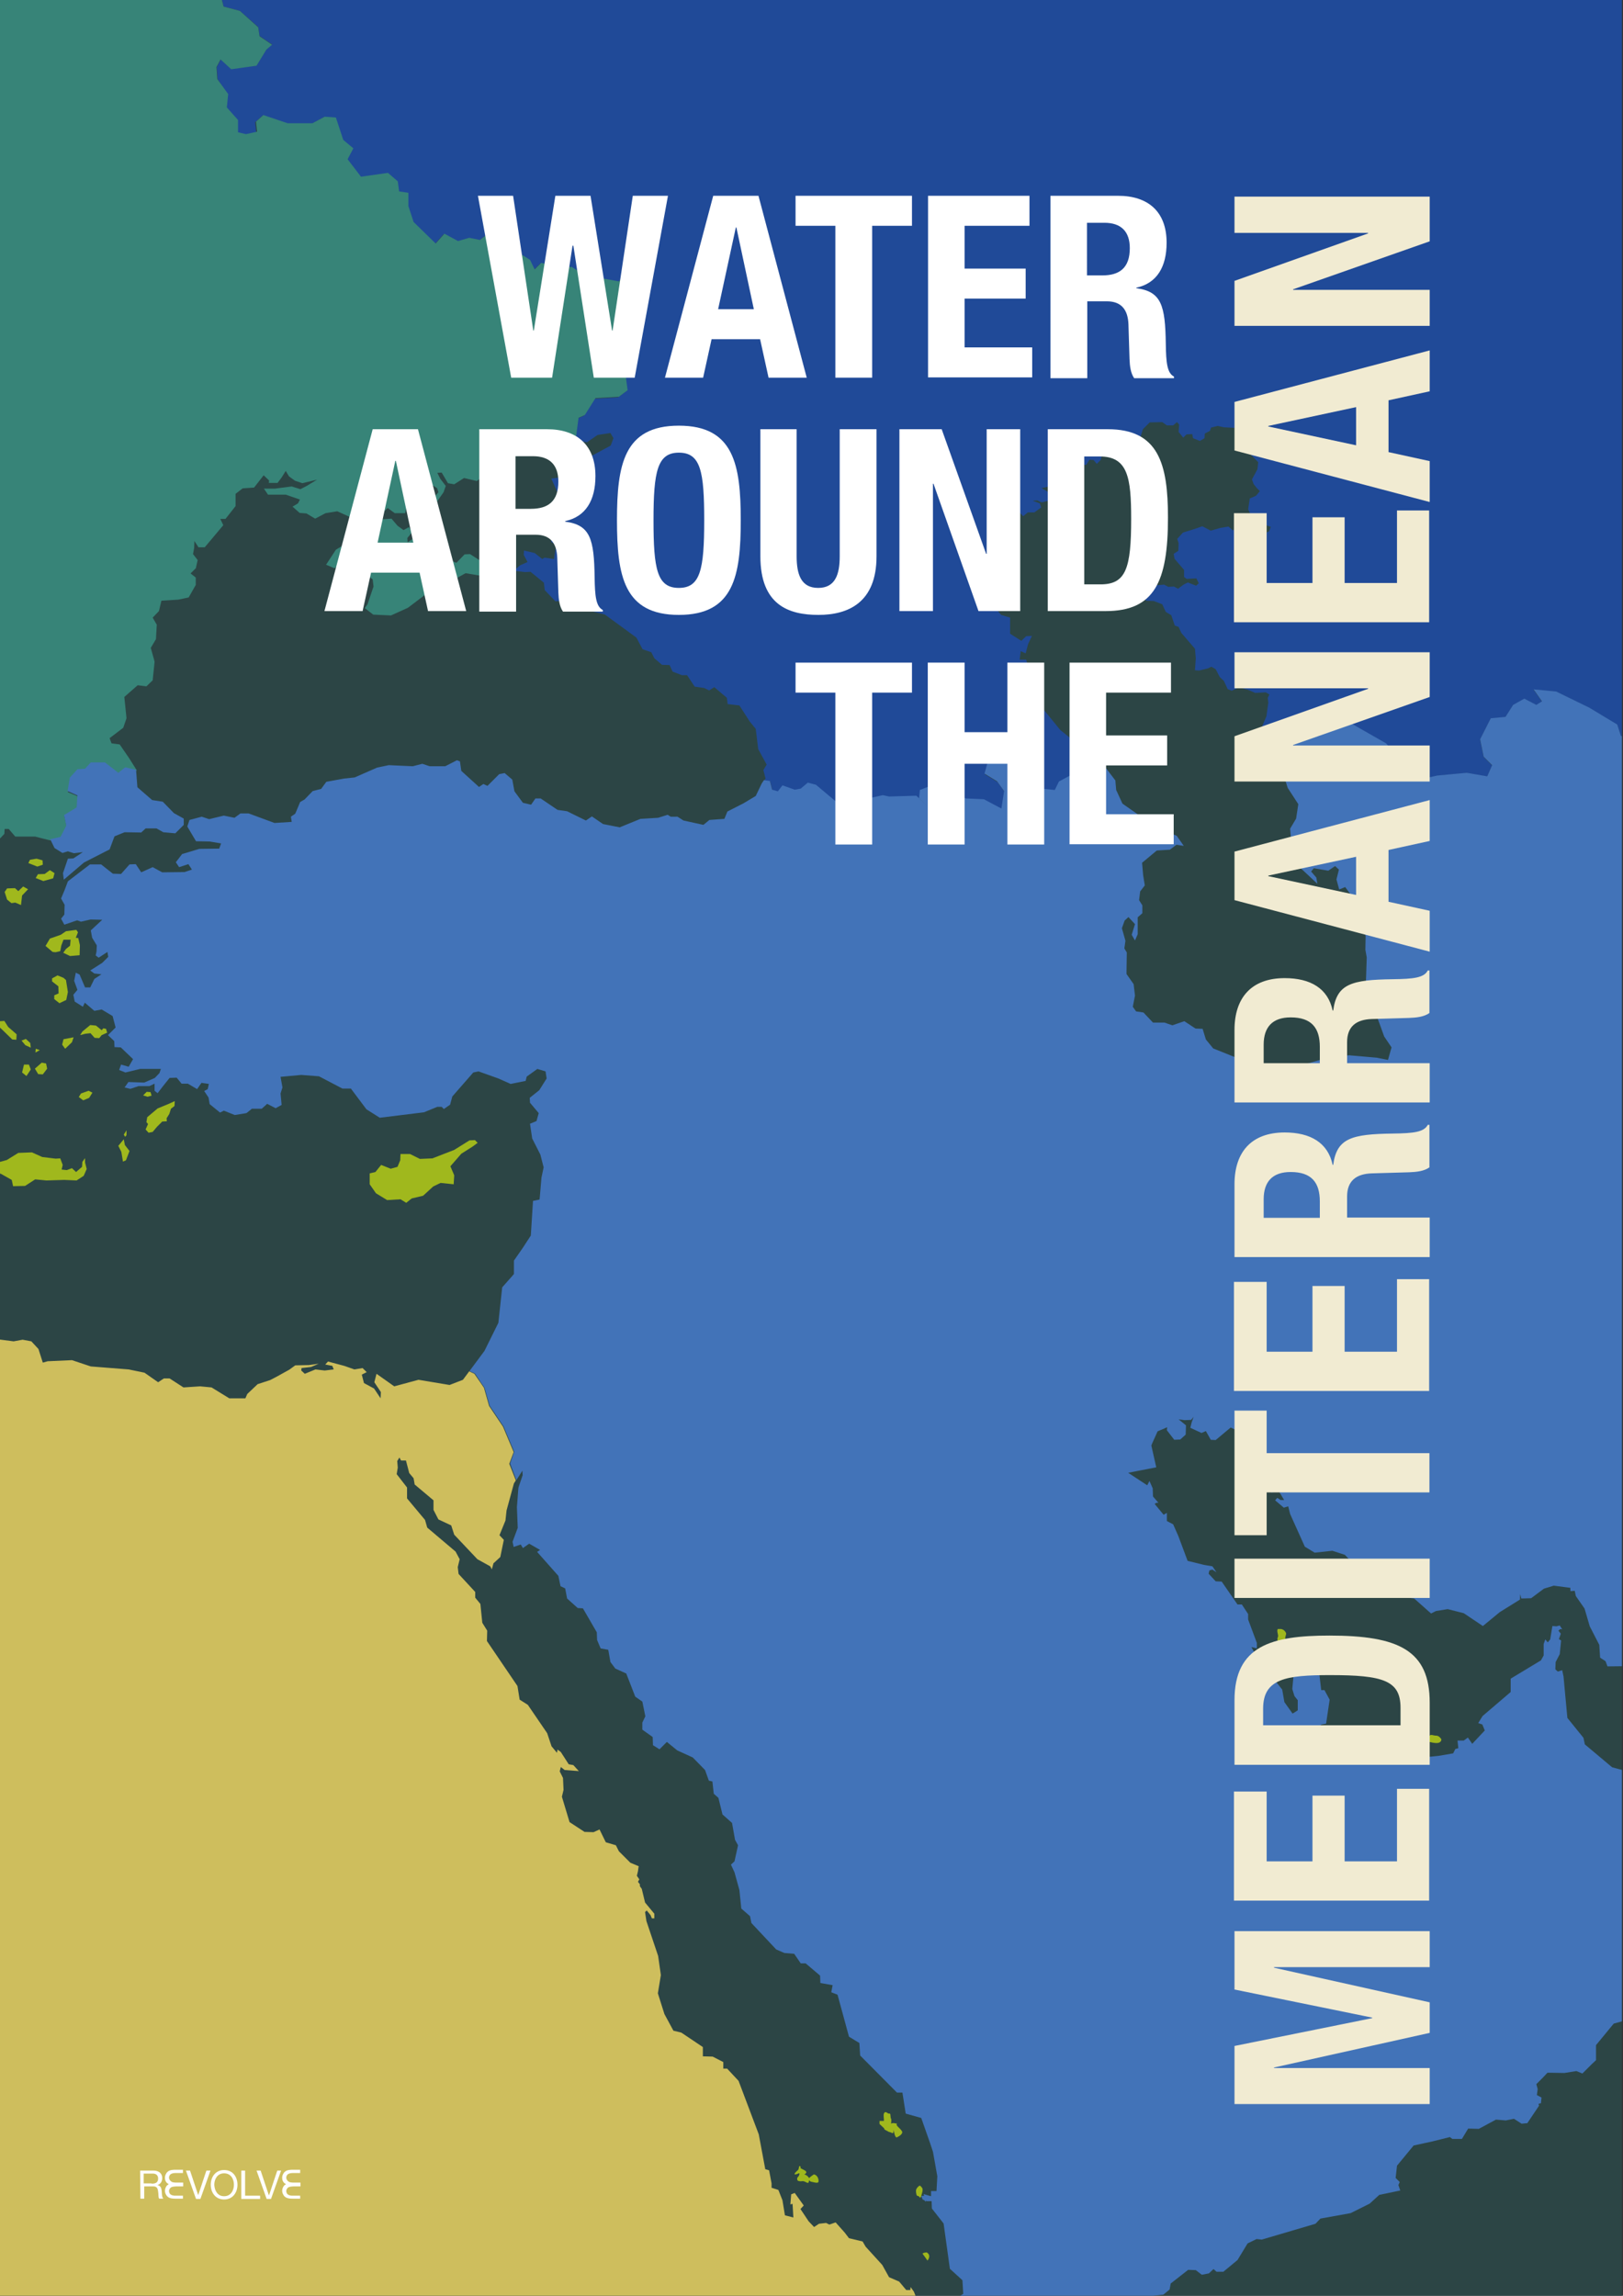 <?xml version="1.0" encoding="utf-8"?>
<!-- Generator: $$$/GeneralStr/196=Adobe Illustrator 27.6.0, SVG Export Plug-In . SVG Version: 6.00 Build 0)  -->
<svg version="1.1" id="Calque_1" xmlns="http://www.w3.org/2000/svg" xmlns:xlink="http://www.w3.org/1999/xlink" x="0px" y="0px"
	 viewBox="0 0 595.3 841.9" style="enable-background:new 0 0 595.3 841.9;" xml:space="preserve">
<rect x="0" y="0" width="595.3" height="841.9" fill="#333333" stroke="none"/>
<style type="text/css">
	.st0{fill:#2C4545;}
	.st1{clip-path:url(#SVGID_00000037662812305162904830000001746475423026657727_);fill:#204A98;}
	.st2{fill:#CEBE5D;}
	.st3{clip-path:url(#SVGID_00000150821917444033391380000011560090918444794034_);fill:#4273B8;}
	.st4{clip-path:url(#SVGID_00000005956854886294780730000011750286014984369081_);fill:#378478;}
	.st5{fill:#4273B8;}
	.st6{clip-path:url(#SVGID_00000000207918537210253000000001542623666831521187_);fill:#A0B81D;}
	.st7{clip-path:url(#SVGID_00000049938466921085437450000018110995050597852550_);fill:#A0B81D;}
	.st8{clip-path:url(#SVGID_00000126300443655852937390000002883395139464817573_);fill:#A0B81D;}
	.st9{clip-path:url(#SVGID_00000067224965916311724790000010298662438837881495_);fill:#A0B81D;}
	.st10{fill:#A0B81D;}
	.st11{clip-path:url(#SVGID_00000029748453735572416730000001806809548147961520_);fill:#A0B81D;}
	.st12{clip-path:url(#SVGID_00000109005495140069527840000003970956484029764542_);fill:#A0B81D;}
	.st13{clip-path:url(#SVGID_00000036953233318547498560000018312119634783328689_);fill:#A0B81D;}
	.st14{clip-path:url(#SVGID_00000181805820083416852210000010093550134157077652_);fill:#A0B81D;}
	.st15{clip-path:url(#SVGID_00000152257233637968198580000010009971828361955712_);fill:#FFFFFF;}
	.st16{clip-path:url(#SVGID_00000155845501969249963930000004128720503824938380_);fill:#FFFFFF;}
	.st17{clip-path:url(#SVGID_00000107554164814605390030000007877034640388856716_);fill:#FFFFFF;}
	.st18{fill:#FFFFFF;}
	.st19{clip-path:url(#SVGID_00000071542482008349465860000005688146011180639619_);fill:#FFFFFF;}
	.st20{clip-path:url(#SVGID_00000058576692085086685910000012899154285347462289_);enable-background:new    ;}
	.st21{fill:#F1EBD2;}
	.st22{enable-background:new    ;}
</style>
<rect x="-0.4" y="0" class="st0" width="595.3" height="841.9"/>
<g>
	<g>
		<defs>
			<rect id="SVGID_1_" x="-0.4" y="0" width="595.3" height="841.9"/>
		</defs>
		<clipPath id="SVGID_00000168103697290750435030000010889498080921169830_">
			<use xlink:href="#SVGID_1_"  style="overflow:visible;"/>
		</clipPath>
		<path style="clip-path:url(#SVGID_00000168103697290750435030000010889498080921169830_);fill:#204A98;" d="M33.8-46.3l3.9,0.5
			l3.4,5.9l4.6-3.6l5.2-1.5l2.1,2.6h2.6l7.7,2.8l1,4.1L63-30.9l3.1,3.6v5.4l4.1,4.4l2.1,4.9l4.6,6.4l3.6,2.6l1.5,6L88,4l6.7,5.9
			l0.5,3.3l4.6,3.1l-2.1,1.8L94.1,24l-9.3,1.3L81,21.8l-1.5,2.8l0.3,4.4l3.6,5.7l-0.5,4.9l4.1,4.6v4.5l2.9,0.7l4.1-0.9l-0.4-3.7
			l2.7-2.4l8.9,3h9.1l4.5-2.4l4.1,0.3l2.7,8.2l3.7,3.1l-2.1,4l4.9,6.4l9.9-1.4l3.6,3.1l0.5,3.7l3.4,0.5v4.9l1.9,5.8l8.1,7.9l3.2-3.6
			l5,2.7l4.1-1.2l3.9,0.8l6.1-4.6l2.8-0.4l4,8.8l5.5,3.5l1.7,3.5l2.4-2.4l6.4,1.4l4.8,0.1l3.4,2.1l3.9-0.6l4.6,2.8l5.4,1l2.7-2.7
			l1.5,4.1l2.5,1.4l0.1,4.8l-3,4l-3.7,0.8l-1.2,7.7l5.1,3.6l0.8,5.1l-2.2,6.6l0.6,4.5l-3.2,2.4l-8.6,0.5l-3.9,6.2l-2.3,1l-1,8.1
			l0.1,0.2l0.7-0.2l3.6,0.7l3.9-2.7l4.7-0.7l1.1,1.9l-1,2.7l-9.3,5l-3.9,2.7l1.8,1.8h2.3l-2.3,2.6l-4.3-0.8l-6.1,0.8l2.4,5.3
			l2.6,2.6l1.9-1.6l1,1.9l3.6,1.1v1.5l-2.3,0.5l-1.5,2.2l-2.4-0.4L206,190v1.3l-3.8,3.8v3.6l1.8,1.2l-0.8,5.1l-3.5-0.5l-0.8,0.5
			l-2.8-2.2l-3.9-0.9l-0.1,1.6l1.4,2.6l-2.7,1.2l-2.4,2l4.2,0.5l2-0.1l4.9,4l0.3,2.7l3.9,4.1l6.6-0.5l6.9,4.2l4.7,1.2l11.5,8.4
			l2.3,4.3l3.2,1.1l1.1,2.2l2.8,2.4l2.8,0.1l1.1,2.4l3.4,1.3h1.9l2.8,4.2l3.5,0.5l1.8,0.9l1.9-1.2l4.6,3.9l0.3,2.3l4.3,0.5l3.8,5.9
			l2.2,2.7l0.9,7.4l3.1,5.7l-1.2,2l0.8,3.1l-0.5,0.7v0.1l2.2,0.3l0.8,3.2l2.1,0.6l1.7-2.2l4.6,1.8l2.2-0.4l2.6-2.2l3,0.8l7.5,6.3
			l3.2,0.8l0.3,0.3l5.5-1.9l8-1.8l2.3,0.5l10-0.3l4.4,4.1l-3.4-3.2l0.3-3l6.7-2.6l10.1,5.7l6.7,0.3l6.4,3.4l1-6.4l-2.6-3.6l-4.6-2.8
			l1.8-6.4l5.2,0.5l8.3,6.7l2.3,4.4l8.2,0.8l1.5-3.1l5.2-2.8l6-7.3l0.2-0.3l-1.6-1.1l-9.5-7.7l-6.7-8.2l-1.2-5.1l-2.7-3.1l-0.4-5.1
			l-1-2.4l-0.5-1.9H374l0.4-3.1l1.8,0.8l0.9-3.4l1.4-3l-2.1,0.1l-1.8,1.7l-4.1-2.6v-5.9l-3.3-1l-2.3-2.8l-2.2,0.6l-3-0.4l-1.7-6.2
			l1.2-3.2l1.9-1.4v-6.6l1.4-2.8l1.2-3.7l1.9-1.3l0.8-4l1.6-2.8l0.1-2.3l1.8,0.7l1.7,1.4l1.4-0.8l0.8-2.1l1.5,1.5l1.7-1.4h2.4
			l2.5-1.8l-0.5-1.5l-2.6-1l1.7-0.1c0,0,1.2,0.7,1.6,0.7s2.8-0.7,2.8-0.7l1.7,1.7l1.3-1.2l-0.7-2l-5.2-3l2.3-0.5l3.3,0.9l1.3-0.4
			l2.8,0.7V177l-1.7-1.1l1.9-0.1l-0.1-2l-1.5-1.4l2.7-0.5l0.2-1.9l0.2-1.4h0.2l0,0l0.2,0.1l1.2-0.1l0.9,1.8l2.5,0.1l1.2-1.9l1.5,0.1
			l1.2,1.4l1.4-1.4l0.6-2.1l1.7,0.3l3-2.5l1.5-2.3l1.9,0.2l2.1-2.8h1.7l1.2,1.1l1-0.6l0.8-2.6l2.5-2.5l4.6-0.1l1.7,1.2h2.3l1.4-1.2
			l0.8,0.9l-0.2,2.7l1.7,2.1l1.2-1.2l2.1-0.1l0.3,1.5l2.5,1l1.7-1l0.1-1.7l1.9-1l0.4-1.2l2.4-0.6l2.3,0.5l6.1,0.3l0.5,1.5l1.4,2.4
			l2.4,0.5l0.1,1l-1.5,2.3l0.8,2l2.8,2.8l-0.3,2.6l-2,3.7l0.6,1.7l1.2,1.5l1.1,1.1l-1.4,1.7l-2.3,1l-0.6,4l2.3,4.7l3.4,0.8l2.6,0.9
			l-0.6,1.6l-3.7,1.9H459l-2.9-3.2h-2.4l-1.5,1l-1.6-1.4l-3,0.5l-3.5,1L441,193l-3.2,1.1l-3.9,1.2l-2.1,2.3l0.5,1.6l-0.1,2.8
			l-1.7,1.1l0.3,1.8l3.5,4.1v2.6l1,0.7l3.5-0.2l0.9,1.8l-1,0.9l-3-1.2l-1.6,0.8l-2,1.5l-1.5-0.8l-2.1,0.1l-1.5-0.8l-5.2,0.4
			l-1.9-0.6l-1.5,1.8l-0.2,1.6l2.2,2.7l2.8,0.1l3.1,1.2l1.3,2.8l2,1.2l1.3,3.8l1.4,0.5l1,2.2l5,5.8l0.3,3.5l-0.3,4.4l1.5,0.1
			l3.3-0.8l1.2-0.6l1.6,0.9l1.5,2.9l1.5,1.4l1.4,3l1.5,0.6l2.6-1.2l3.2,0.8l2.8,1.2l3.9-0.2l1.3,0.8l-0.6,1.2l0.2,1.8l-0.7,5
			l-2.1,4.9l1,4.2l0.4,4.6l11-9.9l8.8-3.1l11.6,1.8l12.6,7.2L520,286l7.2-1.5l10.8-1l7.5,1.3l1.8-4.1l-3.1-3.1l-1.3-6.4l3.9-7.7
			l5.4-0.5l2.8-4.4l4.1-2.3l4.4,2.3l2.1-1.3l-3.1-4.4l8.3,0.8l12.1,5.9l10.3,6.2l1.3,4.1l13.4,7.2l10.6,5.4l2.8-1.8l3.6,0.5l7.5,5.4
			l3.1,10.6l3.6,2.6l1.3,4.6l4.1,7.5l6.2,2.8l11.9,7.5l6,4.4V-49.9H25.8l3.6,5.7L33.8-46.3z"/>
	</g>
</g>
<polygon class="st2" points="-0.4,841.9 335.8,841.9 335.2,840.4 334,838.7 333.9,839.8 332.4,839.8 329.8,836.7 326.1,835.1 
	323.6,830.6 317.5,823.9 316.4,822 311.4,820.8 309.8,818.7 306.5,815 304.2,815.8 303,815.2 300.4,815.5 298.6,816.7 296.6,814.6 
	293.6,810.1 294.8,808.8 291.5,804.2 290.2,804.7 289.9,808.4 290.7,808.2 291,813.2 287.9,812.4 287,806.9 285.5,803.1 283,802.3 
	283,800.7 282.1,795.9 280.7,795.5 278.3,782.7 270.9,763.1 266.7,758.6 266.5,758.6 265.3,758.6 265.3,756.2 261.4,754.2 
	257.8,754.1 257.8,750.7 249.9,745.4 247,744.7 243.7,738.6 241.3,731 242.4,724.3 241.4,717.3 237.1,704.5 236.6,701.2 
	237.2,700.6 238.6,702.3 239.1,703.5 240,703.5 240,701.8 236.6,697.7 235.4,692.7 234.7,691.7 234.7,691 234,690.1 234.5,689.2 
	233.6,687.9 234,686.2 234.2,684.7 234.3,684.4 231.2,683.1 227,678.9 225.9,676.7 222.2,675.6 219.9,670.9 217.7,671.9 
	214.4,671.8 208.9,668.2 206.1,658.9 206.7,656.4 206.5,652 205.3,649.6 205.7,648 207.1,649.1 212.3,649.5 210.3,647.3 208.6,647 
	205.7,642.5 204.5,641.6 204.3,642.8 202.3,640.4 200.7,635.6 193.6,625.2 190.6,623.3 189.8,618.3 178.6,601.8 178.7,598 
	176.9,595.1 176.2,588.2 174.3,585.9 174.3,583.8 168.2,577.2 167.9,574.7 168.6,571.8 167.1,569 156.7,560.2 155.9,557.4 
	149.3,549.5 149.3,545.5 145.5,540.6 145.9,538.2 145.7,535.8 146.5,534.5 147.1,535.6 148.9,535.6 150.1,540.2 151.7,542.1 
	152.1,544.4 159,550.2 159,553.7 160.8,557.2 165.5,559.4 166.6,562.8 175.1,571.8 179.8,574.4 180.4,575.5 181,573.3 183.5,571 
	184.8,564.7 183.2,563 185.4,557.6 185.8,553.9 188.5,544 189.2,542.9 186.8,536.8 188.4,532.5 184.5,523.2 179.4,515.6 
	177.5,508.9 174,503.8 172.1,502.9 169.8,506 164.9,507.9 153.5,506 144.6,508.4 138.1,503.8 137.3,506.9 139.7,510.5 139.6,512.8 
	137.2,509.2 133.5,507.2 132.7,504.1 134.5,503.2 133,501.7 130,502.2 126.3,500.9 120.3,499.3 119.3,500.4 121.9,500.9 
	122.4,502.2 119.1,502.6 115.7,502.2 111.8,503.8 110.5,502.6 110.6,501.7 114.1,501.3 116.9,500.1 113.3,500.6 108.3,500.7 
	106.1,502.3 101.4,504.9 99.1,506.1 94.5,507.6 90.7,511.2 90,512.8 84.1,512.8 77.6,508.8 73.4,508.4 67.3,508.8 62.2,505.5 
	60.1,505.5 58,506.9 53,503.4 47.2,502.2 33.3,501.1 26.4,498.8 17.5,499.2 15.7,499.7 15.7,499.7 14.1,494.7 11.5,491.9 8.3,491.3 
	5,491.9 -0.4,491.2 "/>
<g>
	<g>
		<defs>
			<rect id="SVGID_00000038374669413559635600000016351324795527018133_" x="-0.4" y="0" width="595.3" height="841.9"/>
		</defs>
		<clipPath id="SVGID_00000091710481045722901850000000724625558631000460_">
			<use xlink:href="#SVGID_00000038374669413559635600000016351324795527018133_"  style="overflow:visible;"/>
		</clipPath>
		<path style="clip-path:url(#SVGID_00000091710481045722901850000000724625558631000460_);fill:#4273B8;" d="M650.7,314.6l-6.2-2.8
			l-4.1-7.5l-1.3-4.6l-3.6-2.6l-3.1-10.6l-7.5-5.4l-3.6-0.5l-2.8,1.8l-10.6-5.4l-13.4-7.2l-1.3-4.1l-10.3-6.2l-12.1-5.9l-8.3-0.8
			l3.1,4.4l-2.1,1.3l-4.4-2.3l-4.1,2.3l-2.8,4.4l-5.4,0.5l-3.9,7.7l1.3,6.4l3.1,3.1l-1.8,4.1l-7.5-1.3l-10.8,1L520,286l-11.6-13.4
			l-12.6-7.2l-11.6-1.8l-8.8,3.1l-11,9.9l0.1,1.4l2.7,2.8l1.2,2.6l2.9,2.3l1,3.2l3.9,6l-0.8,5.3l-2.2,3.7l0.8,9l2.1,2.7l0.9,2.7
			l6.2,5.8l-0.4-2.3l-1.9-2.2l1-1.2l5.3,0.9l2.5-1.7l1.4,1.3l-0.9,3.6l1,3.7l2.2-0.9l2.3,3.1l-1,1.4l-3-0.9l-2,0.5l-1.5-1.4
			l-3.3,2.7l0.3,3.2l1.9,3l-0.4-4.1l2.1-0.5l1.5,1.2l2.7,0.4l1.9,3.3l4.8,2.4l1.2,3.6l-0.1,5.1l0.5,2.8l-0.3,9.1l1.7,6.3l3.3,8.9
			l1.7,4.7l2.7,4l-1.3,4.6l-4-0.8l-10.3-0.9l-8.9,1.2l-11.8,3.4h-5.3l-10.8-3.1l-4-0.4l-9-3.6l-2.7-3.3l-1.2-3.9l-2.6-0.1l-4.1-2.7
			L430,376l-2.9-1h-4.2l-3.5-3.7l-2.7-0.4l-1.2-1.7l0.8-4.1l-0.5-4.2l-2.6-3.7v-1.1l0.1-6.8l-0.9-1.5l0.4-2.8l-1.3-4.6l1-2.8
			l1.4-1.3l2.4,2.6l-1.2,3.9l1.2,2.1l1-2.3v-6.2l1.7-1.5V332l-1.2-1.9l0.4-3.2l1.7-2.2l-0.6-3.7l-0.4-4.6l5.4-4.5l4.8-0.3l2.4-1.8
			l2.7,0.4l-2.6-3.7l-4.6-1.9l-4.8,0.1l-3.9-3l-0.6-2.8l-6-4.2l-2.3-5l-0.3-3.5l-5.5-7.2l-3.8-2.7l-6.2,7.5l-5.2,2.8l-1.5,3.1
			l-8.2-0.8l-2.3-4.4l-8.3-6.7l-5.2-0.5l-1.8,6.4l4.6,2.8l2.6,3.6l-1,6.4l-6.4-3.4l-6.7-0.3l-10.1-5.7l-6.7,2.6l-0.3,3l3.4,3.2
			l-4.4-4.1l-10,0.3l-2.3-0.5l-8,1.8l-5.5,1.9l2.8,3l-3.1-3.4l-3.2-0.8l-7.5-6.3l-3-0.8l-2.6,2.2l-2.2,0.4L287,288l-1.7,2.2
			l-2.1-0.6l-0.8-3.2l-2.2-0.3l-0.8,1.2l-2.2,4.6l-4.5,2.7l-5.9,3l-1.1,2.7l-5.5,0.4l-2.2,1.8l-7.3-1.6l-2.2-1.4H246l-1.1-0.7
			l-3.5,1.1l-6.5,0.4l-7.6,3.1l-6.1-1.2l-4.1-2.8l-2.2,1.5l-6.9-3.4l-3.5-0.5l-6.2-4.2h-1.9l-1.6,2.3l-3-0.7l-3.1-4.2l-0.8-4.3
			l-2.8-2.4l-2,0.4l-4.3,4.3l-1.5-0.7l-1.6,1.1l-6.5-5.9l-0.5-3.5l-1.1-0.4l-4.3,2.2h-5.7l-2.7-0.9l-3.5,0.9l-8.8-0.4l-4.3,0.9
			l-8.2,3.6l-3.8,0.4l-6.6,1.2l-1.9,2.6l-3.1,0.8l-3,3.1l-1.6,0.9l-1.8,4.3l-1.6,1.1l0.3,1.9l-6.3,0.4l-9.5-3.5h-3l-2.2,1.6
			l-3.9-0.8l-5.4,1.3l-2.7-0.9l-4.5,1.2l-0.8,2.4l3.2,5.4l5,0.1l4.2,0.7l-0.7,1.9l-7.3,0.1l-6.3,1.9l-2.3,3l1.2,1.8l3.4-1.1l1.3,2
			l-2.7,0.9l-8.2,0.1L56,318l-4.2,1.9l-2-3l-2.3,0.1l-3.1,3.5l-3-0.1l-4.3-3.4H33l-8.1,6.2l-1.2,3.2l-1.3,3.1l1.3,2.3l-0.1,3.6
			l-1.2,1.5l1.2,2.2l4.7-1.6l1.4,0.5l3.5-0.8l4.3,0.1l-4.2,3.9l0.5,2.7l1.7,2.8l-0.1,2.2l-0.3,1.5l1.1,0.8l3.2-2.1l0.3,1.8l-2.2,2.2
			l-4.4,2.8l1.5,1.1l2.6,0.3l-2.6,1.7l-1.5,3.1h-1.9l-2-4.7l-1.4-0.7l-0.6,3l1.2,3.3l-1.5,1.8l0.5,2.5l3,1.9l0.7-1.5l3.5,3l2.7-0.5
			l4,2.4l1.1,4.2l-2.8,2.8l2.3,2.2L42,384l2.3,0.1l4.5,4.3l-1.6,2.8l-2.8-0.8l-0.7,2l2.3,0.9l5.4-1.3H59l-0.5,1.5l-1.7,1.8l-3.9,1.7
			l-5.8-0.2l-1.4,2l2.1,0.5l3-1h4l1.9-0.9v2.6l1.1,0.9l2-2.6l2.4-3l2.6-0.1l1.8,2.2h2.3l3.4,2l1.6-2.3l2.7,0.4l-0.4,1.9l-1.3,0.7
			l1.6,2.4l0.4,2.4l3.8,3.1l1.4-0.7l4,1.6l4.3-0.7l2-1.6H96l2-1.8l3.1,1.6l2.2-1.2l-0.4-4.2l0.7-2.2l-0.7-3.9l7.6-0.7l6.5,0.5
			l8.6,4.5h3.1l5.7,7.6l4.9,3.1l16.2-2l4.9-2h1.6l0.8,0.8l2.3-1.6l0.8-3l7.7-8.8l1.9-0.4l7.3,2.6l4.5,2l5.5-1.1l0.4-1.6l3.9-2.8
			l3,0.9l0.4,2.6l-2.7,4.3l-3.5,2.8l0.1,1.8l3.2,3.8l-0.7,2.5l-0.1,0.4l-2.4,1l0.8,5.4l3,5.9l1.2,4.7l-0.8,3.8L198,439l-0.1,0.9
			l-2.4,0.5l-0.8,12.7l-3,4.6l-3.2,4.6v4.9l-0.5,0.6l-3.8,4.3l-1.4,13l-5.1,10.3l-5.5,7.4l2,0.9l3.5,5.2l1.9,6.6l5.1,7.6l3.9,9.3
			l-1.5,4.3l2.3,6.1l2.1-3.3l0.1-0.2l0.1,1.7l-1.5,4.4l-0.1,0.7l-0.5,6.6l0.3,7.6l-1.9,5.1l0.4,1.9l2.6-0.9l0.8,1.3l2.3-1.6l4,2.3
			l-1.1,0.7l7.8,8.8l0.8,3.8l1.7,0.8l0.7,3.7l3.9,3.5l1.9,0.1l5.1,8.8l0.1,2.8l1.3,3.1l2.8,0.5l0.8,4.5l1.8,2.4l4,1.8l3.3,8.5
			l2.6,1.8l1.1,5.4l-1.1,2.3v2.6l3.8,2.7l0.1,3l2.4,1.5l2.7-2.7l3.8,3.1l5.7,2.6l4.5,4.6l1.4,3.9l1.3,0.3l0.5,4.5l1.7,1.5l1.5,6.1
			l3.5,3.1l1.1,6.2l1.1,2l-1.3,5.9l-1.3,1.2l1.3,2.8l1.8,6.5l0.7,6.8l3.2,2.8l0.5,2.5l9.1,9.7l3,1.3l3.6,0.3l2.4,3.5h1.8l5.3,4.5
			l0.1,2.7l4.5,0.8l-0.5,2.6l2.3,0.9l4.2,15.4l3.8,2.3l0.3,4.6l13.5,13.6h2l1.2,7.7l5.7,1.6l3.2,9.1l1.1,3.3l1.6,9l-0.3,5.4h-2v1.9
			l-2.8-0.8l0.3,0.6l-1.1,0.1l0.5,1.3c1.3,0.4,1,1.3,1.3,0.4v-0.1l0.1,0.3h1.9l0.1,2.7l4.3,5.5l2.3,16.6l4.6,4.2l0.3,5l-1.9,1.2
			l1.9,4.9l3.8,4.1l0.7,4.5l1.5,3l3.7-0.5l0.9-1.2l5,1.6l3-0.7l3.7-3.1h3.5l1.9,1.9l3.4-1.3l3.4-4.7l1.8-0.3l2-4.7l4.5-2.8l2.3-0.7
			l2.8,0.1l0.7,1.1l5.1-0.3l1.1,1.3l3.5,0.8l8.4-3.2l6.7-0.7l2.3-1.9l0.4-2.2l6.4-5l2.8,0.1l2.2,1.7l2.6-0.5l1.7-1.6l1.1,1h2.5
			l5.2-4.3l3.7-6.1l3.3-1.6l1.9,0.2l19.7-5.8l1.8-1.9l11.1-2l7-3.5l3.5-3.2l7.7-1.6l-0.7-2l0.5-1.1l-1.5-1.5l0.5-4.5l6.1-7.4
			l6.9-1.5l4-1l2.4-0.6l0.9,0.7h3.5l2.3-3.8l3.9,0.1l6.3-3.4l3.6,0.3l3-0.6l2.8,1.8l2.1-0.2l4.3-6.4l-0.2-0.7l0.9-0.2l0.2-2.1
			l-1.7-0.9l0.3-2.2l-0.5-1.8l2.5-2.5l1.6-1.7l6.2,0.1l4.4-0.7l2.2,0.9l3.4-3.4l1.6-1.5V750l6.5-7.9l4-1.1l2.5,1.2l1.8-1.3l8.9-0.7
			l0.7-1.7l-1.5-1.3l-2.2-6.4l1-0.2l-1.7-3.2l-0.7-0.2l1.1-2.8v-3.1l3-5.8l2.1-0.5l-1.3-2.3l0.8-0.2l2.2-3.9l1.7-1.4l1.6,0.6
			l-0.9,1.8l-0.3,2l1.9,1l2.1,0.2l2-6.8l2.1-1.8l2-4.2l4.3-3.9l6.6-10.5l0.6-2.7l-0.3-2.3l2.2-3.9l0.2-3.4l-1.2-1.3l-3.2-0.6
			l-6.6-5.4l-1.6-3.2l-3.1-2.8l-1.4-4.6l-5-6.6l-2.4-0.1l-4.4,0.9l-8-1.5l-3.4,0.1l-2.3,1.1l-4.5-1.2l-10-8.4l-0.5-2.4l-5.9-7.3
			l-1-10.7l-0.4-4.4l-0.5-2.4l-1.6,0.5l-0.9-0.8v-0.5l0.1-2.2l1.5-2.9l0.5-5l-0.8-0.5l0.7-2l-0.9-1.1l0.7-0.6l0.7,0.1l-0.9-1.4
			l-1.2,0.3l-1.5-0.1l-0.8,4.9l-0.9,1.1l-0.9-1.1l-0.6,1.7v1.6v2.6l-1,1.8l-11.1,6.7v4.9l-10.3,8.8l-1.6,2.6l1.5,0.5l0.9,2.2
			l-4.6,4.9l-1.6-2.3l-1.5,1.1h-2.3l0.3,2.8l-1.1,0.3L533,643l-5.3,0.9l-3.8,0.4l-1.6-2l-3.5,0.3l-1.5-0.8l-2.6,0.5l-6.1-1.4
			l-7.3,5.7l-2.8-0.8l-2.7-0.3l-2.8,1.2l-1.1-8.1l-1.5,1.6l-1.4-0.9h-0.1l-1,0.4l-1.6-2.8l0.1-1.8l1.6-2l-3,0.3l-0.5-0.8l-0.1-0.1
			l2-0.4l1.3-8.8l-1.9-3.5h-1.2l-0.7-6.1h0.8l1.2-5.8l-0.7-1.2H484l-0.3-1.9l-3.1-2.4h-1.4l-0.5,1.6l-1.4,0.1v1.5l-1.2,0.9l0.7,2.8
			H476l0.9,5.4L476,614h-1.5l-0.5,5.4l0.8,2.6l1.2,1.5v3.7l-0.9,0.6l-1,0.6l-3-4.2l-0.8-4.6l-9-11.3L459,604l2,0.5v-2l-3.2-8.6v-2
			l-2.3-3.5h-1.6l-5.8-8.4l-2.2-0.1l-2.6-2.8l0.3-1.2l1.1-0.3l1.5,1l-1.5-2.2l-3-0.5l-6.1-1.5l-3.4-9.1l-1.9-4.3l-2.3-1.2v-3
			l-1.2,0.7l-1.4-1.7l-1.9-2.3l0.7-0.4h0.7l-2-2.3l-0.1-3l-1.2-2.7l-0.8,1.6l-7-4.6l10.3-2l-1.8-8l0.4-1l1.9-4.2l1.9-0.8l1.6-0.7
			l-0.1,1.1l2.7,3.5l2.2-0.1l2-1.8l0.1-3.4l-2.7-2.2l2.2,0.3l2.4-0.1l0.9-1.1l-0.7,2l-0.5,2l4.1,1.9l1.6-0.7l1.8,3.2l1.8,0.1
			l5.5-4.6l1.9,0.9l3.8,5l0.4,3.4l6.5,7.8l0.5,5.5l1.9,1.2l2.7-0.4l1.9,3.2h-1.3l-1.2-0.8l-0.8,0.9l3.2,2.7l1.6-0.5l0.7,2.8l5.4,12
			l3.6,2.2l6.5-0.7l4.6,1.5l1.9,2l5.7,0.3l0.8,1.2l3.4,0.3l0.5,1.6l-2.2,1.9l5.3,5.5l4.2,0.9l2.8,1.9l3,0.4l6.2,5.5l1.8-0.9l4.3-0.7
			l5.9,1.5l7,4.7l6.2-5.1l7.4-4.6l0.1-2l0.4,1.6l3.6-0.1l4.7-3.5l3.6-1.1l6.1,0.8v1.2l1.6-0.1l0.4,1.9l3.2,4.6l1.9,6.5l3.5,6.8
			l0.3,4.7l2,1.3l0.7,1.9l9.4-0.1l3.9-0.1l3.4,2.6l4.2-3.5l1.5,0.1l4.7,4.5l9.9-0.7l5.5,2.4l7.8,0.3l3.1,1.1l1.6-0.6l2.6,2.2
			l1.1-0.1l0.8-3.1l2.3-0.4l1.8,3.1l4.5,1.6l5.9,2.2l2.7-1.5l0.8-1.5h1h0.2V326.5l-6-4.4L650.7,314.6z"/>
	</g>
	<g>
		<defs>
			<rect id="SVGID_00000145030158746399249390000006839557207002301371_" x="-0.4" y="0" width="595.3" height="841.9"/>
		</defs>
		<clipPath id="SVGID_00000170972779357456646570000010853595084076425655_">
			<use xlink:href="#SVGID_00000145030158746399249390000006839557207002301371_"  style="overflow:visible;"/>
		</clipPath>
		<path style="clip-path:url(#SVGID_00000170972779357456646570000010853595084076425655_);fill:#378478;" d="M-293.5-44.1l-2.3-1.8
			l-1.5,0.4l0.7,4.5l2.4,1.3v4l2,2l-4.9,2.3l-2,5.1l2,1.6l3-1.6l4.1,3.6l0.8,5.4l-1.5,0.9l0.7,2.7l0.2,0.8l-0.3,3l2.4,1.6l1.9,0.1
			l-0.3,2.6l3.9,3.6l-3.2,1.2h-3l0.1,3.1l3.1-1.4v4.2l3.2,2l-2.8,2.2v2.6l2.4,1.5l4.3,0.3l5.6,5.9l7.4,3.1l-7.7-1.5l-5.6-6.2
			l-3.8,1.5L-285,15l-2.8,0.5L-290,19l0.7,3l0.1,5.1l1.6,3.4l-3.9-4.5l0.3-4.1l-2.6-2.3l-1.6,0.7v2.6l1.6,3.1l-1.8,1.9l-3-3.5v-4.1
			l-3.9-2.8l-2.3,1.1l-8,2.2l-0.7,3.5l1.6,3.1l3.9,0.7l0.8,3.4l-0.3-0.1l-3.4-1.1l-2.7-2.4l-5-2.6l-5.3,0.8l-3.1,2.7l-3-1.2
			l-1.9,1.2l-4.3,0.1l-4.1,4.5l-6.5,3.5l-1.4-0.9l-3.8,1.5l-0.1,4.3l-3.5,2.7l1.1,4.2l-0.8,3.8l-1.5,3.1l-1.2,2.2l-2.7,2l0.1,2.7
			l4.1,3.6l3.6,1.1h-4l-1.9,1.6l-1.2,1.1l1.6,2l2,0.3l0.1,1.8l-3.2,0.1l-3-3.1l-3.1-1.5l-3,1.2l1.1,1.6l2.8,0.3l2.6,2.4l0.9-0.4
			l3.4,2.3l-3.2-1.2l-2,0.1l-4.9-1.6h-3.1l-0.1,0.1l-3.7,2.9l-2.4,4.4l-0.5,1l-6.3,2.2l-1.5-1.2l-5.1,3l-1.2,3.5l0.8,4.2l-1.1,6.6
			l-5.1,5v2.2l-5.7,1.6l-3,0.1l-3.2-1.1l-6.8,3.6l-1.6,3.1l1.2,2.2l3.1,1.1l-4.2,3l-5.1,1.1l-7-0.9l-3.1-1.6l-2.6,1.5l-1.1-2.4
			l-2.3-1.8l1.1-2.8l-2.8-1.3l-3,1.1l-4.2-0.1l-1.9-0.8l1.2,4.1l-0.7,1.8l5.9,5.5l-1.1,1.8l0.8,2.7l-0.7,2.7l1.9,2.4l0.4,3.1
			l-6.2-0.8l-2.7,0.9l-2.6-0.7l-3.1,0.8l-1.2-1.2l-3.9,3.2l-5-6.6l-2.8-0.9l-4.2,0.9l-3.4,3.1l-1.8-0.9l-2,1.9l-1.8-1.2l-3.6,0.4
			l-2.3,2.3l-5.4,0.4l-2.4,2.8l1.4,2.3l3.1-1.1l3.1,0.9l0.8,1.2l-3.4-0.7l-2,0.3l1.2,3.4l1.1-2.6l2.2,0.8l0.5,2.3l-2,0.8l-3.2,1.2
			l0.1,0.9h3.1l1.4,3.8l-0.4,2.2l3.6-2.4l2.6,0.7l2.2-0.4l5.7,2.3l1.2,2h2.3l3.9,2.6l2.8-2.6l1.8,0.4l-0.7,2l0.9,1.2l3-1.8l1.8,1.8
			l-1.4,3.5l1.6,2.6l2.2,0.1l3.4-2.2l3.6,0.4l2.3,3.1l-2.8-1.6l-3.2,0.1l-2,2.8l1.9,0.8l0.7,3.5l-1.6,3l0.7,2.3l3,0.4l4.5,5.5
			l4.3,0.7l4.2,2.4l-0.1,3.1l1.6,2.6l-1.3,3.5l-0.8,0.4l-0.8,3.1l3,0.7l5.4,4.2l4.2,10.1l-4.6-4.5l-1.2-4.3l-3.7-1.9l-1.8,1.2
			l-1.8,8.9l0.1,6.5l2.8,1.9l-2.3,1.8l-0.9,12.2l-3.2,10.5l-4.1,2.5l-1.6,0.9l-2.6,0.3l-1.8,2.6l-9.5-5.5h-3.1l-3.2,3.2l-6.3-1.2
			l-1.2-2.8l-6.5-0.5l-8.6,3.6l-5.8-1.4l-12.7-2l-4.6-2.6l-1.2-1.6l-5.7,1.6l-4.6,1.9l-4.2-1.8h-3.6l-3.2,2.7l-3.8-4.7l-4.5-0.9
			l-2.7,1.9l-0.9-1.2l-6.5,3.6l0.4,2.4l2.2,1.5l-2.7,2l-5.7,0.7l-2.3-1.1l-6.8,2.4l-1.9,3.9l1.6,3.8l2.3-0.8l-0.1,2l1.5,0.7l-0.9,5
			l1.3,0.5l2.8-2.7l-0.8,3.8l1.4,1.3l-2,2.2l3,0.5l-4.2,3.6l0.1,1l0.3,3.7l2.7,6.1l-1.2,11.2l0.7,1.8l-1.4,5l2.6,3l-1.9,2.6
			l-2.2,4.6l-0.3,5.8l-4.1,5.8v3.4l-4.7,6.8l-2.4,10.4l0.1,2.6h3.6l1.8-2.6l3.6-2.3l-0.5,2.3l0.9,1.9l-5.3,2.6l-0.3,3.8l1.6,1.8
			l2.7-2.6l4.6,0.1l-1.9,2.4l1.2,4.7l-1.8,4.2l0.3,9.5l-1.8,6.8l-1.4,2l1.4,1.1l5.3-3.6l7.4,3l3.4,2l5.3-3l4.7-0.4l0.8-1.5h0.1
			l2.9,0.8l5.3,0.6l7.3,7l-0.7,1.1l3.4,8.2l5.9,5.9l5.8,1l5.3-2.8l0.1-2.9l2.5-2.2l6.6-0.8l5.6-5.6l6.4-0.8l3-1.6l7.3,2l4.9,0.5
			l1.2-1.5l3.1,0.1l3,2.3l2.8-2.4l1.8-3.1l3.4,3l3.8,1.8l4.2-6.8v-3.6l10.8-5.1l6.1-0.3l1.5-2.3l-1.5-1.5l0.7-5.3l5.7-8l-0.1-4.2
			l5.9-1.5l3.9-3.8l-4.5-6.1l-2.7-1.5l-0.8-3.5l-3-5.1l2-2.6l6.9-11.5l3.6-1.8l5.1-8.8l1.9,0.7l-0.6,0.6l0.4,0.4l2.5-1.5l0.9-4.2
			l-1.9-1.6l4-2.2l4.4-3.2l6.9,0.3c0,0,5.3-2.2,5.7-2.3c0.3-0.1,3-3.8,3-3.8l6.7-4l1.8-3.4l0.5-4.4l-0.9-5.7l2.8-1.9l-0.2-1.9
			l-0.2-1.7l-1.4-5.1l1.4-6.1l0.4-3l4-3.6l6.2-6.6l2-0.1l2,1.5l4.1,0.5l4.3,2.6h3l2.7-2.2l2.6-0.3l10.8,6.8l3,2.6l8,0.4l3.4-2.8
			l-0.7-1.8l3.1-3.9l11.2-8.4l0.6-0.1l8.5-1.5l3.1-3.9l0.1-3l9.2-5.1l11.9,3.1l3.5,2.3l5.2,1.5l1.5,2.8l1,1.9l1.4,2.7l3.2,5.3
			l0.1,3.1l2.8,1.8l-0.1,5l4.2,2l2.7,3.4l4.9,4.6l0.5,3.2l5.1,0.1l3.2,4.3l0.7,2.8l2.3,0.8l7.3,9.3l7,5.3l3.4,0.5l3,2l0.7,3h3.2
			l2.3-2.2l3.7,1.5l3.5,0.3l3.8,7l2.3,1.5l2-0.8l3,1.1l-0.3,2.4l3.1-0.1l3.2,0.3l2.3,3l-0.4,3.5l-0.8,1.5l1.8,1.8l3.7,0.3l1.5,3
			l4.6,1.1l2-1.2l2.6,1.6l1.6,5.7l0.8,5.4l1.9,2.4l1.5,6.3l2,3l-0.1,3.2l-1.9,2.3l-1.4,0.1l-1,0.6l0.5,3.5l-0.5,3.4l-2.1,2.4
			l-2.2,1.2l-0.9,1.4l0.1,2.7l3.9,3.9l5.1-0.4l2.6-3.5l0.7-3.8l4.9-3.9l0.4-8.2l3-3.1l3.1-0.8l1.2-2.6l-0.9-1.6l0.6-4.6l-1-2l-5-4.7
			l-2.8-0.4l-1.2-1.8v-2.6l2.6-1.8l0.6-2.7l-0.2-2.3l2-2.2l1.2-4.3l1.6-1l2.4-0.3l3.6,1.8l1.1,1.6l5.5,0.1l1.9,1.2l-0.4,2.7l1.5,3.3
			l2.5,3.1l3.2,1.3l0.2-1l1-0.8l-0.4-2.9l1.5-2.2l0.5-4.6l-1.4-2.4l-3-2.1l-5.8-1.5l-3.6-3.7l-5.5-4.1l-14.1-7.6l-6.8-1.6h-3.6
			l-1.8-2.8l0.1-1.6l4.5-3.1l0.7-2.4l-3.1-1.6l-4.3,0.7l-2.8-0.8h-6.7l-2.3-1.4l-3.3-0.6l-2.5-2.6l-5.2-4l-2.6-4l-3.2-3.3l-2.4-3.5
			l-0.1-3.7l-1.5-0.8l-0.3-3.1l-11.6-11.8l-2.2-3l-4.3-2.3l-7.8-4.2l-1.9-2.7l-0.5-5.1l-2-4.5l1.6-1.4l2.7-4l-2.4-3.1l-1.9-3.8
			l1.4-2.7l3.9-0.5l3.6-3.2h3.9l2.6-2.6l2.4-1.2l4,1l0.3,0.1l3.5,1.6l-0.1,2.4l-3,0.8l-0.1,3.2v0.4l1.1,7l4,3.8l-0.4,1.4l1.6,1.4
			l4.3-7l0.7-3.8l2.7-3.1l4.3-0.1l1,3.5l3.5,2.8l1.1,5.3l2.6,5l5.4,5l1.4,0.3l3.1,3.4l-2.7-0.9l-3.1,0.4l-1.4,3l1.6,3.1h3.9l3.9,3.8
			l3.9,1.3l1.3,3.1l1.9,2.2l4-0.8l7.9,0.6l4.3,2.2l8.7,8.9l-2.4,0.3l-4.1-2.2l2.2,2.7l3.7,0.8l2.2,0.5l6.7,1.1l1.9-0.9l3.8,5.1
			l1.2,1.6l3.5,1.5l6.7,8.4l0.5,2.7l4,2l5.2,2.6l-0.5,2.7l-1.6,0.8l-1.6,7.8l2.2,5.7l-1.6,3.8v4.3l1.9,3.3l-1.3,4.1l1.9,2.2l6.5,0.3
			l3.2,8.4l3.1,2.2l0.4,0.3l0.3,5.1l6.5,4.9l3.7,5.3l1.8,0.4l-0.4,1.6l5,7l1.2,4.9l2.3,0.9l3-3.6l2.7,3.4l4.2,0.5l1.8-2.7l3,0.3
			l4.7,2.8l2.8-1.3l0.5,2.4l2.3-0.1l1.9,1.5l3.8,0.7L-32,372l-2.4,2.4l-2.4-2l-3.2-0.8l-7-4.6l-3.1,1.1l-3,1.8l-3.1-1.5l-2.6,3.2
			l-1.9,0.5l-1.2,3.1l3.8,4.3l3.9,1.9l3.8,3.5l0.4,2.6l-1.5,1.8l0.3,3.4l3.3,4.2l2.2,2.4l1-2.3l-0.8-1.8l1.3-3.1l1.2,3.9l4.7,2
			l1.1,2.6l-0.7,3l2,2.4v-5l1.8-4.1h3l1.3,3.2l5.3,3.5l-2.2-3.6l0.5-2.4l-1.9-3.5l-2.4-5.8l-2.2-3.4l0.1-1.4l2.2-0.3l3.9,2l-1.2,1.5
			l1.2,1.4l2-2.2l4.1,1.4l0.1-1.4l-1.6-1.2l-0.3-1.5l-1.4-0.4l-3-1.9l0.3-1.8L-30,376l3.4-1.5l3.1,0.1l1.9-1.6l4.9,3.4l0.5,1.5
			l3.4,0.4l0.9-2l-3-4.3l0.8-4.1l-1.2-2.3l-8.2-5.1l-2.6-0.7l-1.2-2l-2.3,0.1L-31,356l-3.5-0.4l-3.5-3.1l3.8-0.5l2.2-2.6l-0.1-1.9
			l-3.5-0.9l1.9-2.4l-0.1-2l2.7,1l2.2,1.8l-0.9,2l0.3,1.9l2-0.5l1.2-4.2l-2.4-2.8l-5.4-6.6l-2.3-1.8l-0.5-2.4l-4.2-3.5l1.5-1.9
			l-0.7-7l2.3-3.6l4.3-0.9l0.5,3.5h-2l0.4,1.9l5.5,2.6l0.5,4.3l3.5,2.8l3.9-0.1l-2.8-1.9l-1.5-2.7l0.5-2.4l3.7,1.2l2.8,3.9l2.4,0.9
			l1.4-2.3l-2.7-2l-2.4-0.9l0.1-2l6.6,0.3l2.4,2.4l1.1-1.2l-3.8-3.5l-3.9-0.5l-3.2-3.8l1.9-2.2l3.5,1.1l2.8-1.6l1.4-4.7l2.6-0.9
			l3.9,3l3,0.3l3.2-3.4l0.1-1.8h1.5l2.4,2.8h7.3l5.5,1.4l3.9-1l2.1-4.1l-0.8-3.9l4.6-2.8l0.3-4.4l-3.6-1.5l0.8-4.9l2.8-3.1l2.8-0.3
			l2.1-2.3h5.2l4.9,3.9l2.6-2.1l4,1v-0.3l-2.7-4.3l-3.5-5.1l-3-0.4l-0.7-1.9l5-3.8l1.2-3.5l-0.8-7.8l4.9-4.3l3.2,0.4l2.3-2.2
			l0.7-6.8l-0.2-0.8l-1.2-4.3l1.9-3.2l0.3-5.3l-1.5-2.6l2.3-2.4l0.9-3.8l6.2-0.4l3.8-0.8l2.6-4.6v-2.7l-1.9-1.5l1.8-1.8h0.1l0.7-3.1
			l-1.7-2.2l0.4-2.2l0.1-2.6l1.5,2.3h2.3l6.8-8.1l-1.1-2.3h1.9l3.7-4.7v-4.5l2.6-2l4.2-0.3l3.5-4.5l2,1.9l-0.1,0.9h3.2l1.5-2
			l1.5-2.4l1.2,2l2.2,1.6l2.7,0.9l5.4-1.3l-3.8,2.3l-2.3,1.2l-3.2-1l-6.2,0.8h-4l1.5,2.2h6.5l5.2,1.8l-0.7,1.4l-2,1.2l2.6,2.3
			l2.5,0.2l3.2,1.9l3.8-2l4.3-0.7l4,1.8l2.8,1.6l1.3-2.6l1.7,0.8l0.8,4.5l2,2.4l-1.5,0.9l-5.3,0.9l-6.3,3.8l-3.6,5.5l3.1,1.3l2.4-2
			l3.9,1.9l2-0.3l5.7,4.5l0.3,2.6l-2.2,6.5l-1,1.4l3.1,2.4l6.5,0.3l6.2-2.8l8.2-6.2l5.7,0.1l3.1-4.3l4.2-2.3l7,1.2l6.1-0.5l2.2-2.6
			l-1.6-3.2l1.8-1.5l1.3-2.3l-4.7-0.3l-5.7,0.7l-1.4,3.7l-3.4-2.2l-2,0.1l-3,3.1l-2-0.8l-8.6-9.5l-1.4-4.7l-2.7-3.8l-1.5,0.9
			l1.7,4.6l6.2,7.6l5.9,5.7l-1.8,0.9l-4.1-1.2l-2-2.2l-0.8-4.1l-1.9-1.2l-2.2,2l0.5-2.8h-1.6l-1.6,1.1l-0.1-1.6l1.8-2.2l-1.2-1.8
			l-2,1.1l-2.2-1.6l-2.2-2.6l-5.7,0.4l-2.3-1.5l0.5-1.5l3.9,0.7l2.2-2l2.6,1.9h3.8l0.5-2.2l3.2-0.5l5.4-5.7l0.7-2l1.9,1.2l0.5,1.5
			l-3.5,4.2l-1.4,0.8l0.8,1.6l2.2-1.2l3.8-5.4l0.8-2.3l-2-2.6l-1.1-2.2l1.6-0.1l2.3,3.9l2.3,0.4l3.6-2.3l4.7,1.1l3-2.3l3.7-0.4
			l1.4,0.4l3.8-4.1l1.9-2.7l3.9-0.3l1.5-3.1l2.3-1.8l4.5,0.4l4.5-1.9l1.9,0.3l0.4,1.9l3.4-1.2l1.1-8.4l2.3-1l3.9-6.2l8.6-0.5
			l3.2-2.4l-0.6-4.5l2.2-6.6l-0.8-5.1l-5.1-3.6l1.2-7.7l3.7-0.8l3-4l-0.1-4.8l-2.5-1.4l-1.5-4.1l-2.7,2.7l-5.4-1l-4.6-2.8l-3.9,0.6
			l-3.4-2.1l-4.8-0.1l-6.4-1.4l-2.4,2.4l-1.7-3.5l-5.5-3.5l-4-8.8l-2.8,0.4L176,88l-3.9-0.8l-4.1,1.2l-5-2.7l-3.2,3.6l-8.1-7.9
			l-1.9-5.8v-4.9l-3.4-0.5l-0.5-3.7l-3.6-3.1l-9.9,1.4l-4.9-6.4l2.1-4l-3.7-3.1l-2.7-8.2l-4.1-0.3l-4.5,2.4h-9.1l-8.9-3l-2.7,2.4
			l0.4,3.7l-4.1,0.9l-2.9-0.7V44l-4.1-4.6l0.5-4.9l-4-5.5l-0.3-4.4l1.5-2.8l3.9,3.6l9.3-1.3l3.6-5.9l2.1-1.8l-4.6-3.1L94.7,10L88,4
			l-6-1.6l-1.5-5.9l-3.6-2.6l-4.6-6.4l-2.1-4.9L66-21.8v-5.4l-3.1-3.6l1.3-4.6l-1-4.1l-7.7-2.8h-2.6L50.8-45l-5.2,1.5L41-39.8
			l-3.4-5.9l-3.9-0.5l-4.4,2.1l-3.6-5.7L22-47.6l-3.1-2.1l-4.4,1l3-0.7L17.4-50h-113l1,4.4l2,2v0.6l0.4,5.3l1.2,4.5l-1.5,2.6
			l0.9,0.5l6.1-1.3l4.9,6.7l4.6,2.3l6.6-1.5l2.4,1.3l0.6,3.5l2.2,0.5l1.8,1.9l-2.1,2.8l0.6,6.3l-20,2l-22.7-1.3l-2.1,0.8l-6.1,5.4
			l-5.1,1.2l-1.3-1.2l5.1-2.8l4.7-4.9l-1.6,0.1l-3.8,3.8l-6.6,3.1l-7.7-2.2l-1.6-4.2l1.2-3l4.1,0.5l1.9,1.2l0.1-1.2l-5-2.4l-9-2.3
			l-7,3.6l-5.1-0.4l-5.3,2l-3.2,4.5l-5,0.3l-3.2,3.6v2.8l-5.5,0.1l-8.4,4.6l-5.7,0.4l-2,4.3l-1.3,4.3l-1.2,0.7l0.3,1.8l-1.8,0.1
			l-3.2,0.2l-2.2-1.9l-3,0.4l-3.2-2.6l0.7-3.4l-2-3.1l-3.6,0.7l-4.5-4.5l-3.1-0.5l-1.2-1.9l-1.6,0.8l-3.9,0.4l-3.6,2.6l-1.4-1.4
			l1.8-1.9l0.6,0.5l1.3-1.4l3.7-1.5l-4.6-0.5l-1.6,0.8l-0.4,1.8l-3.6,1.8l-0.2,1.6l-6.5,1l-2.5,3.4l-0.6,2.6l-3.7,0.3l-1.1-2
			l-3.2-0.3l-1.6,0.7l-4.5-1.3l3.2-2.2l2.2,0.3l2.4-2.8l-0.1-3l-1.4-0.8l-2.8,2.2l-0.9,1.3l-4.5-3.2l-1.4-1.9l-1.7,1l-0.9,1.9
			l-2.8,2l-1.1-3l-2.8-0.8l-0.9-2l1.8-1.8l1.9-4.1l-3.5-0.4l-3.4-3.7l-0.2-0.2l1-2.2l-2.4-2.4h-1.3l0.1-2.4l2-1.8l0.3-2.7l-1.8-0.8
			l0.1-2.4l6.9-3.5l-1.5-1.2l2.6-2.8l1.5,0.9l3.7-1.3l-0.1-4.9l-1.6-3.2l2.2-2.2l3.1-0.4l2.2,2.4l1.2-0.9l1.3,0.5l1.2-1.8l1.1-3
			l-1.9-2.1h-2.9l-0.1,0.1l-2.1-0.1h-28.2l-0.5,0.3l-0.3-0.3h-8.5l3.2,2.4v3.8H-293.5z"/>
	</g>
</g>
<polygon class="st5" points="43.4,283.4 38.5,279.6 33.3,279.6 31.2,281.9 28.4,282.1 25.6,285.2 24.8,290.1 28.4,291.7 28.1,296.1 
	23.5,298.9 24.3,302.8 22.2,306.9 18.3,307.8 18.5,307.9 20,311 22.9,312.8 24.9,312.2 27.1,312.9 30.4,312.5 26.9,314.8 
	24.9,314.9 23.1,320.2 23.4,322.6 30.8,316.3 40.2,311.5 42,306.7 45.7,305.2 51.8,305.3 53.4,303.8 57.4,303.8 59.9,305.2 
	64.3,305.6 67.4,302.5 67.4,300.2 63.8,298.2 59.7,294 55.8,293.4 50.4,288.7 49.9,282.3 45.9,281.4 "/>
<g>
	<g>
		<defs>
			<rect id="SVGID_00000089561852112223564980000007520848484875046556_" x="-0.4" y="0" width="595.3" height="841.9"/>
		</defs>
		<clipPath id="SVGID_00000058549070099562385870000012409249253479632056_">
			<use xlink:href="#SVGID_00000089561852112223564980000007520848484875046556_"  style="overflow:visible;"/>
		</clipPath>
		<path style="clip-path:url(#SVGID_00000058549070099562385870000012409249253479632056_);fill:#A0B81D;" d="M298.5,797.4
			c0,0-1.2,0.8-1.8,1.4c0.5,0.9,0.2,0.4,0,0.7c0.2,0.3,0.7,0.6,0.9,0.6c0.3,0,2.5,0.8,2.6,0C300.4,799.3,299.9,797.6,298.5,797.4"/>
	</g>
	<g>
		<defs>
			<rect id="SVGID_00000016754822966424021980000010968506499952684169_" x="-0.4" y="0" width="595.3" height="841.9"/>
		</defs>
		<clipPath id="SVGID_00000151511573901975612820000017956885955763705216_">
			<use xlink:href="#SVGID_00000016754822966424021980000010968506499952684169_"  style="overflow:visible;"/>
		</clipPath>
		<path style="clip-path:url(#SVGID_00000151511573901975612820000017956885955763705216_);fill:#A0B81D;" d="M296.8,798.8
			c-0.7-1.2-1.8-1.4-1.8-1.4s1.6-0.7,0.1-1.5l-1.5-0.8c0,0,0.3-0.9-0.5-0.7c0,0,0,1.1-0.5,1.5s-1.8,1.6-0.8,1.5
			c0.9-0.1,1.6-0.9,1.4,0s-0.8,1-0.8,1.5s0,0.9,0.9,1s0.6-0.1,1.4,0s1.9,1.3,2,0c0-0.3,0.1-0.4,0.2-0.5
			C297,799.2,297.3,799.7,296.8,798.8"/>
	</g>
	<g>
		<defs>
			<rect id="SVGID_00000022534373117104460890000000817233961135846823_" x="-0.4" y="0" width="595.3" height="841.9"/>
		</defs>
		<clipPath id="SVGID_00000130612706449784611650000016405825798198972597_">
			<use xlink:href="#SVGID_00000022534373117104460890000000817233961135846823_"  style="overflow:visible;"/>
		</clipPath>
		<path style="clip-path:url(#SVGID_00000130612706449784611650000016405825798198972597_);fill:#A0B81D;" d="M471.5,598.5
			c-0.6-1-1.6-1.1-1.6-1.1h-1.2c-0.6,0.8,0.4,2.2,0,3s0.1,1.2-0.2,1.8c-0.2,0.6-0.3,1.2,0,1.7c0.3,0.4,0.6,1.1,0.6,1.1
			s1.5,0.3,1.6,0s-0.7-0.3,0-1.7s0.8-0.2,0.7-2.1C471.4,599.3,472.1,599.4,471.5,598.5"/>
	</g>
	<g>
		<defs>
			<rect id="SVGID_00000057146329450980235800000013153480300941905580_" x="-0.4" y="0" width="595.3" height="841.9"/>
		</defs>
		<clipPath id="SVGID_00000075873526146434766670000005704642075315761065_">
			<use xlink:href="#SVGID_00000057146329450980235800000013153480300941905580_"  style="overflow:visible;"/>
		</clipPath>
		<path style="clip-path:url(#SVGID_00000075873526146434766670000005704642075315761065_);fill:#A0B81D;" d="M526.8,636.5
			c-1.2,0-1.9-0.6-2.4,0c-0.4,0.6-1.9,1.4-1.9,1.4s-0.4,0.6,0.8,0.7c1.2,0.1,5.1,1.7,5.4-0.7C528.7,637.9,528,636.5,526.8,636.5"/>
	</g>
</g>
<polygon class="st10" points="142,440.1 146.9,439.8 149,441.1 151,439.5 155.2,438.5 158.9,435.1 161.6,433.8 166.4,434.3 
	166.6,431 165.2,427.7 169.2,423.1 173.3,420.5 175.2,419.1 174.2,418.1 172.2,418.2 166.6,421.7 158.6,424.8 154,425 150.4,423.2 
	146.9,423.2 146.8,425.5 145.8,427.9 143.3,428.6 139.8,427.2 137.7,429.8 135.6,430.3 135.6,434.3 137.9,437.6 "/>
<g>
	<g>
		<defs>
			<rect id="SVGID_00000077314228132307223540000006204563834377751175_" x="-0.4" y="0" width="595.3" height="841.9"/>
		</defs>
		<clipPath id="SVGID_00000110437498019889609590000004056470245978779325_">
			<use xlink:href="#SVGID_00000077314228132307223540000006204563834377751175_"  style="overflow:visible;"/>
		</clipPath>
		<path style="clip-path:url(#SVGID_00000110437498019889609590000004056470245978779325_);fill:#A0B81D;" d="M329,779.5
			c-0.5-0.8,0.7-0.6-0.5-0.8c-1.2-0.3-1.7,0.1-1.7,0.1s0.3-1.3,0-1.9c-0.3-0.5,0-2-0.6-1.8s-1.4-1.3-2,0c-0.2,0.5,0,2,0,2v0.7h-0.7
			h-0.9v1.1l1.7,1.6c0,0-0.1,0.4,0.6,0.7s1.1,0.7,1.5,0.7s1.2,0.8,1.3,0l0.1-0.8c0,0,0.4,3.1,1.2,2.7s2.4-1.3,1.8-2.3
			C330.1,780.5,329.6,780.3,329,779.5"/>
	</g>
	<g>
		<defs>
			<rect id="SVGID_00000000933181869372331070000010333840814155788934_" x="-0.4" y="0" width="595.3" height="841.9"/>
		</defs>
		<clipPath id="SVGID_00000038405529915935523140000015771093474083731334_">
			<use xlink:href="#SVGID_00000000933181869372331070000010333840814155788934_"  style="overflow:visible;"/>
		</clipPath>
		<path style="clip-path:url(#SVGID_00000038405529915935523140000015771093474083731334_);fill:#A0B81D;" d="M337.4,801.5
			c-0.4,0.1-1,0.7-1.3,1.3c-0.3,0.7,0,1.7,0,1.7s0,0.8,0.6,0.8s0.8,1.4,1.2,0c0.4-1.4,0.5-1.6,0.5-2.4
			C338.4,802.2,337.4,801.5,337.4,801.5"/>
	</g>
	<g>
		<defs>
			<rect id="SVGID_00000011016850138593923590000007513045742442854328_" x="-0.4" y="0" width="595.3" height="841.9"/>
		</defs>
		<clipPath id="SVGID_00000000906827830012614440000008974538874768623256_">
			<use xlink:href="#SVGID_00000011016850138593923590000007513045742442854328_"  style="overflow:visible;"/>
		</clipPath>
		<path style="clip-path:url(#SVGID_00000000906827830012614440000008974538874768623256_);fill:#A0B81D;" d="M339.9,826
			c0,0-1.5,0.1-1.5,0.5l1.8,2.5C340.9,828.1,341.3,826.8,339.9,826"/>
	</g>
	<g>
		<defs>
			<rect id="SVGID_00000012457631111646328660000015130166520255478712_" x="-0.4" y="0" width="595.3" height="841.9"/>
		</defs>
		<clipPath id="SVGID_00000164499391643262113890000016346265539768899716_">
			<use xlink:href="#SVGID_00000012457631111646328660000015130166520255478712_"  style="overflow:visible;"/>
		</clipPath>
		<path style="clip-path:url(#SVGID_00000164499391643262113890000016346265539768899716_);fill:#A0B81D;" d="M32.7,402.6l1.2-1.9
			l-1.4-0.7l-2.8,1l-0.8,1.3l1.6,1.2C30.4,403.6,32.7,402.6,32.7,402.6"/>
	</g>
</g>
<polygon class="st10" points="45.4,416.1 45.9,416.9 46.4,416.3 46.4,414.5 "/>
<polygon class="st10" points="53.7,411.5 54.3,412.2 53.4,414.2 54.5,415.4 56,415.1 57.6,413.2 59.5,411.3 61.2,411.2 61.1,410.1 
	62.1,408.5 62.7,406.6 64,405.6 64.1,403.8 61.9,404.8 57.8,406.5 54,409.7 "/>
<polygon class="st10" points="45.1,426 46.2,425.5 47.5,422.1 45.8,419.9 45.4,417.8 43.4,420.2 44.5,422.4 "/>
<polygon class="st10" points="33.2,378.9 34.7,380.6 36.4,380.7 37.3,379.6 39.3,378.7 38.9,377.3 37.9,377.1 37.3,377.8 
	35.2,376.1 33.1,375.9 30.2,378.3 29.4,379.6 31.3,379.1 "/>
<polygon class="st10" points="6.7,422.8 2.5,425.4 -0.4,426.2 -0.4,430.2 0.4,430.5 4.3,432.7 4.8,435 9.2,434.9 12.9,432.5 
	17,432.9 23.6,432.7 28.1,432.9 30.7,431.2 31.8,428.7 31.2,426.3 31.2,424.7 30.2,426.1 30.1,427.9 27.9,429.8 26.4,428.4 
	24.5,429.1 22.6,428.9 23,427.2 22.1,424.8 20.4,424.9 15.5,424.3 11.7,422.6 "/>
<polygon class="st10" points="16.7,346.9 19.3,349.1 20.4,349.2 22.1,348.8 22.5,346.7 23.3,344.6 25.9,344.6 25.7,346.8 24.2,348 
	23.2,349.4 25.7,350.6 29.2,350.3 29.3,346.6 28.7,344 27.8,343.9 28.6,341.9 28,341 24.2,341.5 22.3,342.8 18.3,344.2 "/>
<polygon class="st10" points="13,386 14.6,385.1 13.1,384.6 "/>
<polygon class="st10" points="8.1,393.3 9.7,394.6 11.3,392.2 10.6,390.4 8.8,390.4 "/>
<polygon class="st10" points="11.1,382.5 9.5,381 7.9,381.6 9.3,383.3 11.3,384.2 "/>
<polygon class="st10" points="19.9,366.4 21.8,367.9 24.3,366.7 24.9,363.8 24.2,359.4 23.3,358.6 21.1,357.7 19.1,358.8 
	19.1,359.9 21.4,361.7 21.5,364.3 19.9,365 "/>
<polygon class="st10" points="0,374.5 -0.4,375.3 -0.4,376.5 0.7,377.5 4.5,381.2 6,381.3 6.1,379.3 3,376.6 1.6,374.4 "/>
<polygon class="st10" points="4.2,331.2 5.6,331 7.7,331.9 8.1,328.4 10.3,326.1 8.5,325.1 6.7,326.8 5.5,325.7 2.6,325.8 
	1.7,327.1 2.6,329.9 "/>
<polygon class="st10" points="26.4,382.2 27,380.4 23.3,381.1 22.8,383.1 23.9,384.6 "/>
<polygon class="st10" points="14,393.9 15.7,394 17.3,391.9 16.9,390 15.3,389.7 12.8,391.9 "/>
<polygon class="st10" points="-0.4,355.4 -0.3,355.3 -0.4,353.7 "/>
<polygon class="st10" points="15.7,317.1 15.6,315.5 13.4,314.9 11,315.3 10.4,316.5 13.7,317.8 "/>
<polygon class="st10" points="55.6,401.8 55.2,400.5 53.8,400.4 52.5,401.7 54.1,402.2 "/>
<polygon class="st10" points="13.1,322 15.9,323.1 19.5,322.1 20,320.2 18.3,319.1 16.4,320.5 13.9,320.6 "/>
<g>
	<g>
		<defs>
			<rect id="SVGID_00000152239428408752831480000017239604067160255679_" x="-0.4" y="0" width="595.3" height="841.9"/>
		</defs>
		<clipPath id="SVGID_00000039103383022926638020000010599536295415128995_">
			<use xlink:href="#SVGID_00000152239428408752831480000017239604067160255679_"  style="overflow:visible;"/>
		</clipPath>
		<path style="clip-path:url(#SVGID_00000039103383022926638020000010599536295415128995_);fill:#FFFFFF;" d="M67.2,800.6
			L67.2,800.6v0.6v0.6h-2.6c-0.6,0-1.1,0.1-1.5,0.2c-0.3,0.1-0.6,0.3-0.8,0.6s-0.3,0.6-0.3,0.9c0,0.5,0.2,0.9,0.5,1.2
			c0.4,0.3,1,0.5,1.7,0.5h2.9v1.1h-2.8c-0.9,0-1.6-0.1-2.1-0.3s-0.9-0.5-1.2-1s-0.5-1-0.5-1.6c0-0.7,0.3-1.4,0.7-1.9
			c0.2-0.2,0.4-0.3,0.7-0.5c-0.3-0.2-0.5-0.3-0.7-0.5c-0.5-0.5-0.7-1.1-0.7-1.9c0-0.6,0.2-1.1,0.5-1.6s0.7-0.8,1.2-1
			s1.2-0.3,2.1-0.3h2.8v1.2h-2.9c-0.7,0-1.3,0.2-1.7,0.5c-0.3,0.3-0.5,0.7-0.5,1.2c0,0.3,0.1,0.6,0.3,0.9c0.2,0.3,0.5,0.5,0.8,0.7
			c0.3,0.1,0.8,0.2,1.5,0.2h2.6V800.6z"/>
	</g>
	<g>
		<defs>
			<rect id="SVGID_00000081616426394653529780000006774432675307215026_" x="-0.4" y="0" width="595.3" height="841.9"/>
		</defs>
		<clipPath id="SVGID_00000101083110420837282870000010073994742734113164_">
			<use xlink:href="#SVGID_00000081616426394653529780000006774432675307215026_"  style="overflow:visible;"/>
		</clipPath>
		<path style="clip-path:url(#SVGID_00000101083110420837282870000010073994742734113164_);fill:#FFFFFF;" d="M110.2,800.6
			L110.2,800.6v0.6v0.6h-2.6c-0.6,0-1.1,0.1-1.5,0.2c-0.3,0.1-0.6,0.3-0.8,0.6c-0.2,0.3-0.3,0.6-0.3,0.9c0,0.5,0.2,0.9,0.5,1.2
			c0.4,0.3,1,0.5,1.7,0.5h2.9v1.1h-2.8c-0.9,0-1.6-0.1-2.1-0.3s-0.9-0.5-1.2-1c-0.3-0.5-0.5-1-0.5-1.6c0-0.7,0.3-1.4,0.7-1.9
			c0.2-0.2,0.4-0.3,0.7-0.5c-0.3-0.2-0.5-0.3-0.7-0.5c-0.5-0.5-0.7-1.1-0.7-1.9c0-0.6,0.2-1.1,0.5-1.6s0.7-0.8,1.2-1
			s1.2-0.3,2.1-0.3h2.8v1.2h-2.9c-0.7,0-1.3,0.2-1.7,0.5c-0.3,0.3-0.5,0.7-0.5,1.2c0,0.3,0.1,0.6,0.3,0.9c0.2,0.3,0.5,0.5,0.8,0.7
			c0.3,0.1,0.8,0.2,1.5,0.2h2.6V800.6z"/>
	</g>
	<g>
		<defs>
			<rect id="SVGID_00000031201549071596787800000004709150767389554866_" x="-0.4" y="0" width="595.3" height="841.9"/>
		</defs>
		<clipPath id="SVGID_00000080207857838846267530000006745021109481429164_">
			<use xlink:href="#SVGID_00000031201549071596787800000004709150767389554866_"  style="overflow:visible;"/>
		</clipPath>
		<path style="clip-path:url(#SVGID_00000080207857838846267530000006745021109481429164_);fill:#FFFFFF;" d="M55.6,800.8
			c1.3,0,2.4-0.3,2.4-1.9c0-1-0.6-1.8-1.9-1.8h-3.4v3.6h2.9V800.8z M51.4,796h4.9c2,0,3.2,1.1,3.2,2.7c0,1.3-0.6,2.3-1.8,2.6l0,0
			c1.2,0.2,1.5,1.1,1.6,2.1s0,2.2,0.6,2.9h-1.5c-0.4-0.4-0.2-1.5-0.4-2.6c-0.1-1-0.4-1.9-1.7-1.9h-3.4v4.5h-1.4L51.4,796L51.4,796z"
			/>
	</g>
</g>
<polygon class="st18" points="73.5,806.4 71.9,806.4 68.2,796 69.7,796 72.7,805 72.7,805 75.7,796 77.2,796 "/>
<g>
	<g>
		<defs>
			<rect id="SVGID_00000036956518410089810020000002392468986318708925_" x="-0.4" y="0" width="595.3" height="841.9"/>
		</defs>
		<clipPath id="SVGID_00000053526509367092142840000013415381673666185867_">
			<use xlink:href="#SVGID_00000036956518410089810020000002392468986318708925_"  style="overflow:visible;"/>
		</clipPath>
		<path style="clip-path:url(#SVGID_00000053526509367092142840000013415381673666185867_);fill:#FFFFFF;" d="M82.2,805.4
			c2.5,0,3.6-2.2,3.6-4.2c0-2.1-1.1-4.2-3.6-4.2s-3.6,2.2-3.6,4.2C78.7,803.2,79.7,805.4,82.2,805.4 M82.2,795.8
			c3.3,0,4.9,2.6,4.9,5.4c0,2.8-1.7,5.4-4.9,5.4s-4.9-2.6-4.9-5.4C77.3,798.4,79,795.8,82.2,795.8"/>
	</g>
</g>
<polygon class="st18" points="88.5,796 89.9,796 89.9,805.2 95.4,805.2 95.4,806.4 88.5,806.4 "/>
<polygon class="st18" points="99.4,806.4 97.8,806.4 94.1,796 95.6,796 98.6,805 98.7,805 101.7,796 103.1,796 "/>
<g>
	<g>
		<defs>
			<rect id="SVGID_00000170264058432641454170000000689779729625603988_" x="-0.4" y="0" width="595.3" height="841.9"/>
		</defs>
		<clipPath id="SVGID_00000074415373323672828370000010256529335448052884_">
			<use xlink:href="#SVGID_00000170264058432641454170000000689779729625603988_"  style="overflow:visible;"/>
		</clipPath>
		<g style="clip-path:url(#SVGID_00000074415373323672828370000010256529335448052884_);enable-background:new    ;">
			<path class="st21" d="M452.8,771.8v-21.5l50.5-10.2v-0.2l-50.5-10.3v-21.4h71.6v13.2h-57.1v0.2l57.1,12.7v11.2l-57.1,12.7v0.2
				h57.1v13.2H452.8z"/>
			<path class="st21" d="M452.8,657h11.8v25.6h16.8v-24.1h11.8v24.1h19.2V656h11.8v41h-71.6V657z"/>
			<path class="st21" d="M452.8,647.2v-23.7c0-20,13.7-23.7,34.8-23.7c25.4,0,36.8,5.4,36.8,24.6v22.8H452.8z M513.7,632.7v-6.4
				c0-10-6.3-12-25.8-12c-16.2,0-24.6,1.3-24.6,12.3v6.1H513.7z"/>
		</g>
		<g class="st22">
			<path class="st21" d="M524.4,586h-71.6v-14.4h71.6V586z"/>
		</g>
		<g class="st22">
			<path class="st21" d="M452.8,517.3h11.8v15.6h59.7v14.4h-59.7V563h-11.8V517.3z"/>
			<path class="st21" d="M452.8,470.1h11.8v25.6h16.8v-24.1h11.8v24.1h19.2v-26.6h11.8v41h-71.6V470.1z"/>
			<path class="st21" d="M452.8,461v-26.7c0-11.8,6.2-19,18.4-19c9.5,0,15.9,3.8,17.6,11.9h0.2c1.3-9.8,6.7-11.3,21.9-11.5
				c7.5-0.1,11.4-0.5,12.8-3.2h0.6v15.6c-2,1.4-4.7,1.7-7.5,1.8l-13.7,0.4c-5.6,0.2-9,2.7-9,8.5v7.7h30.3V461H452.8z M484.1,446.6
				v-6c0-6.9-3-10.8-10.7-10.8c-6.6,0-9.9,3.5-9.9,10v6.8H484.1z"/>
			<path class="st21" d="M452.8,404.4v-26.7c0-11.8,6.2-19,18.4-19c9.5,0,15.9,3.8,17.6,11.9h0.2c1.3-9.8,6.7-11.3,21.9-11.5
				c7.5-0.1,11.4-0.5,12.8-3.2h0.6v15.6c-2,1.4-4.7,1.7-7.5,1.8l-13.7,0.4c-5.6,0.2-9,2.7-9,8.5v7.7h30.3v14.4H452.8z M484.1,389.9
				v-6c0-6.9-3-10.8-10.7-10.8c-6.6,0-9.9,3.5-9.9,10v6.8H484.1z"/>
		</g>
		<g class="st22">
			<path class="st21" d="M452.8,330.1v-17.8l71.6-18.9v15l-15.1,3.3v19l15.1,3.3v15L452.8,330.1z M497.4,328.2v-14l-32.2,6.9v0.2
				L497.4,328.2z"/>
		</g>
		<g class="st22">
			<path class="st21" d="M452.8,270l49-17.4v-0.2h-49v-13.2h71.6v16.4l-50.1,17.6v0.2h50.1v13.2h-71.6V270z"/>
			<path class="st21" d="M452.8,188.2h11.8v25.6h16.8v-24.1h11.8v24.1h19.2v-26.6h11.8v41h-71.6V188.2z"/>
			<path class="st21" d="M452.8,165.2v-17.8l71.6-18.9v15l-15.1,3.3v19l15.1,3.3v15L452.8,165.2z M497.4,163.3v-14l-32.2,6.9v0.2
				L497.4,163.3z"/>
		</g>
		<g class="st22">
			<path class="st21" d="M452.8,103l49-17.4v-0.2h-49V72.1h71.6v16.4l-50.1,17.6v0.2h50.1v13.2h-71.6V103z"/>
		</g>
	</g>
</g>
<g class="st22">
	<path class="st18" d="M175.3,71.8h12.9l7.4,49.4h0.2l7.9-49.4h12.9l7.9,49.4h0.2l7.4-49.4h12.9l-12.2,66.7h-15l-7.5-48.4H210
		l-7.5,48.4h-15L175.3,71.8z"/>
</g>
<g class="st22">
	<path class="st18" d="M261.6,71.8h16.6l17.7,66.7h-14l-3.1-14.1h-17.8l-3.1,14.1h-14L261.6,71.8z M263.4,113.4h13.1l-6.4-30h-0.2
		L263.4,113.4z"/>
</g>
<g class="st22">
	<path class="st18" d="M334.5,71.8v11h-14.6v55.7h-13.5V82.8h-14.6v-11H334.5z"/>
	<path class="st18" d="M377.6,71.8v11h-23.8v15.7h22.4v11h-22.4v17.9h24.8v11h-38.2V71.8H377.6z"/>
	<path class="st18" d="M385.2,71.8h24.9c11,0,17.8,5.8,17.8,17.2c0,8.9-3.6,14.9-11.1,16.5v0.2c9.2,1.2,10.6,6.3,10.8,20.4
		c0.1,7,0.5,10.7,3,12v0.6h-14.6c-1.3-1.9-1.6-4.4-1.7-7l-0.4-12.8c-0.2-5.2-2.5-8.4-7.9-8.4h-7.2v28.2h-13.5V71.8z M398.7,101h5.6
		c6.4,0,10.1-2.8,10.1-10c0-6.2-3.3-9.3-9.3-9.3h-6.4V101z"/>
</g>
<g class="st22">
	<path class="st18" d="M136.7,157.4h16.6l17.7,66.7h-14l-3.1-14.1h-17.8l-3.1,14.1h-14L136.7,157.4z M138.5,199h13.1l-6.4-30h-0.2
		L138.5,199z"/>
	<path class="st18" d="M175.7,157.4h24.9c11,0,17.8,5.8,17.8,17.2c0,8.9-3.6,14.9-11.1,16.5v0.2c9.2,1.2,10.6,6.3,10.8,20.4
		c0.1,7,0.5,10.7,3,12v0.6h-14.6c-1.3-1.9-1.6-4.4-1.7-7l-0.4-12.8c-0.2-5.2-2.5-8.4-7.9-8.4h-7.2v28.2h-13.5V157.4z M189.1,186.6
		h5.6c6.4,0,10.1-2.8,10.1-10c0-6.2-3.3-9.3-9.3-9.3h-6.4V186.6z"/>
	<path class="st18" d="M249,156.1c20.2,0,22.7,14.4,22.7,34.7s-2.5,34.7-22.7,34.7c-20.2,0-22.7-14.4-22.7-34.7
		S228.8,156.1,249,156.1z M249,215.6c7.9,0,9.3-6.8,9.3-24.8c0-17.9-1.3-24.8-9.3-24.8c-7.9,0-9.3,6.9-9.3,24.8
		C239.7,208.7,241,215.6,249,215.6z"/>
	<path class="st18" d="M292.2,157.4V204c0,6.6,1.6,11.6,7.9,11.6c6.3,0,7.9-5,7.9-11.6v-46.6h13.5V204c0,17-10.4,21.5-21.3,21.5
		c-10.9,0-21.3-3.6-21.3-21.5v-46.6H292.2z"/>
	<path class="st18" d="M345.4,157.4l16.3,45.7h0.2v-45.7h12.3v66.7h-15.3l-16.5-46.7h-0.2v46.7h-12.3v-66.7H345.4z"/>
	<path class="st18" d="M384.2,157.4h22.1c18.7,0,22.1,12.8,22.1,32.4c0,23.6-5,34.3-22.9,34.3h-21.2V157.4z M397.7,214.3h6
		c9.3,0,11.2-5.9,11.2-24c0-15.1-1.2-22.9-11.5-22.9h-5.7V214.3z"/>
</g>
<g class="st22">
	<path class="st18" d="M334.5,243v11h-14.6v55.7h-13.5v-55.7h-14.6v-11H334.5z"/>
	<path class="st18" d="M340.3,243h13.5v25.5h15.7V243h13.5v66.7h-13.5v-29.6h-15.7v29.6h-13.5V243z"/>
	<path class="st18" d="M429.5,243v11h-23.8v15.7h22.4v11h-22.4v17.9h24.8v11h-38.2V243H429.5z"/>
</g>
</svg>
